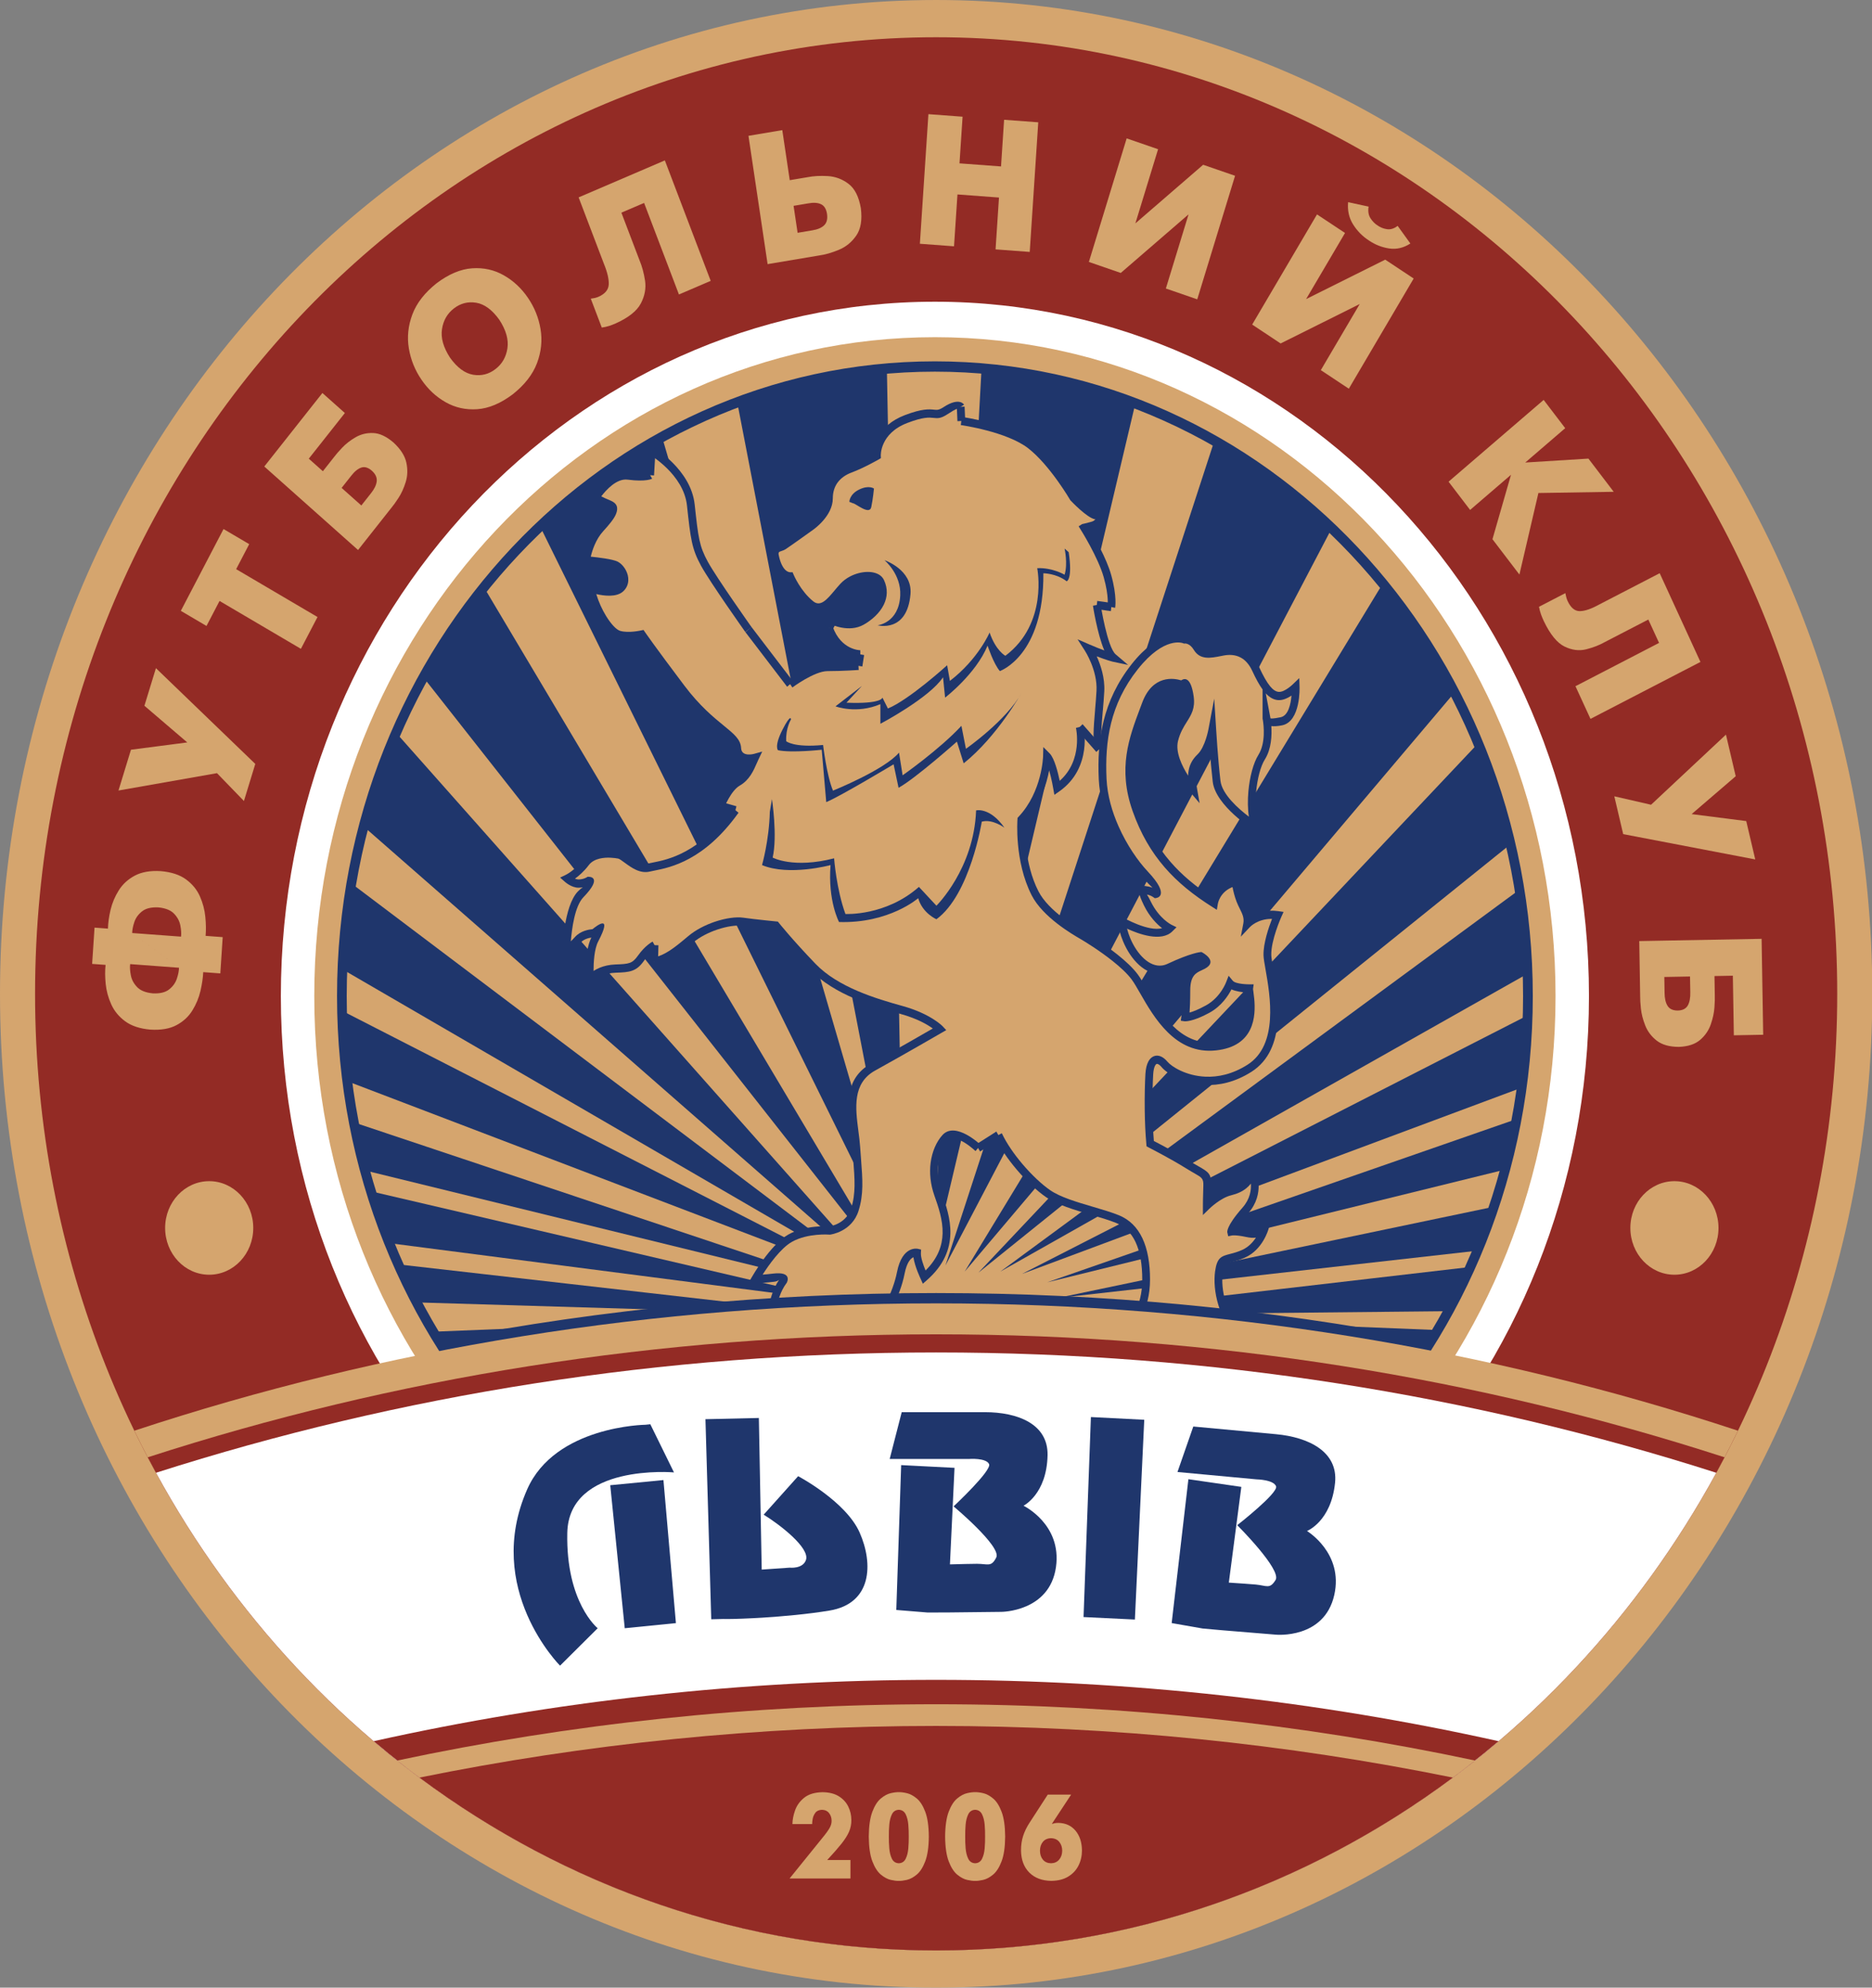 <?xml version="1.0" encoding="UTF-8" standalone="no"?>
<svg
   xmlns:dc="http://purl.org/dc/elements/1.1/"
   xmlns:cc="http://creativecommons.org/ns#"
   xmlns:rdf="http://www.w3.org/1999/02/22-rdf-syntax-ns#"
   xmlns:svg="http://www.w3.org/2000/svg"
   xmlns="http://www.w3.org/2000/svg"
   xmlns:sodipodi="http://sodipodi.sourceforge.net/DTD/sodipodi-0.dtd"
   xmlns:inkscape="http://www.inkscape.org/namespaces/inkscape"
   width="751.184"
   version="1.1"
   height="797.627"
   viewBox="0 0 600.948 638.101"
   id="svg3009"
   inkscape:version="0.47 r22583"
   sodipodi:docname="FC_Lviv-Seite001.svg">
  <rect x="0" y="0" width="600.948" height="638.101" fill="#808080" stroke="none"/>
  <sodipodi:namedview
     pagecolor="#ffffff"
     bordercolor="#666666"
     borderopacity="1"
     objecttolerance="10"
     gridtolerance="10"
     guidetolerance="10"
     inkscape:pageopacity="0"
     inkscape:pageshadow="2"
     inkscape:window-width="1152"
     inkscape:window-height="804"
     id="namedview3196"
     showgrid="false"
     inkscape:zoom="1.1635218"
     inkscape:cx="393.90662"
     inkscape:cy="18.319405"
     inkscape:window-x="-4"
     inkscape:window-y="-4"
     inkscape:window-maximized="1"
     inkscape:current-layer="svg3009" />
  <defs
     id="defs3011">
    <inkscape:perspective
       sodipodi:type="inkscape:persp3d"
       inkscape:vp_x="0 : 229.375 : 1"
       inkscape:vp_y="0 : 1000 : 0"
       inkscape:vp_z="458.75 : 229.375 : 1"
       inkscape:persp3d-origin="229.375 : 152.91667 : 1"
       id="perspective3200" />
    <clipPath
       id="Clip0">
      <path
         d="m 0,0 366.487,0 0,366.512 L 0,366.512 0,0 z"
         transform="translate(0.388,0.098)"
         id="path3014" />
    </clipPath>
  </defs>
  <g
     id="Hintergrund"
     transform="matrix(1.64,0,0,1.741,-0.636,-0.17)">
    <g
       id="Gruppe1"
       clip-path="url(#Clip0)">
      <path
         style="fill:#d5a56e;fill-rule:evenodd;stroke:none"
         d="M 0,183.256 C 0,82.044 82.041,0 183.244,0 c 101.203,0 183.243,82.044 183.243,183.256 0,101.211 -82.04,183.256 -183.243,183.256 C 82.041,366.512 0,284.467 0,183.256 z"
         transform="translate(0.388,0.098)"
         id="path3018" />
      <path
         style="fill:#932b25;fill-rule:evenodd;stroke:none"
         d="M 0,176.389 C 0,78.971 78.967,0 176.38,0 c 97.413,0 176.38,78.971 176.38,176.389 0,97.419 -78.967,176.39 -176.38,176.39 C 78.967,352.779 0,273.808 0,176.389 z"
         transform="translate(7.252,6.965)"
         id="path3020" />
      <path
         style="fill:#ffffff;fill-rule:evenodd;stroke:none"
         d="M 0,128.035 C 0,57.322 57.319,0 128.024,0 c 70.708,0 128.029,57.322 128.029,128.035 0,70.712 -57.321,128.035 -128.029,128.035 C 57.319,256.07 0,198.747 0,128.035 z"
         transform="translate(55.364,55.732)"
         id="path3022" />
      <path
         style="fill:#d5a56e;fill-rule:evenodd;stroke:none"
         d="M 0,121.494 C 0,54.394 54.387,0 121.482,0 c 67.097,0 121.487,54.394 121.487,121.494 0,67.099 -54.39,121.491 -121.487,121.491 C 54.387,242.985 0,188.593 0,121.494 z"
         transform="translate(61.906,62.273)"
         id="path3024" />
      <path
         style="fill:#1f366c;fill-rule:evenodd;stroke:none"
         d="M 0,8.893 81.218,0 C 79.891,2.78 78.456,5.5 76.92,8.153 L 0,8.893 z"
         transform="translate(206.983,233.717)"
         id="path3026" />
      <path
         style="fill:#1f366c;fill-rule:evenodd;stroke:none"
         d="M 0,16.832 85.467,0 C 84.49,2.751 83.414,5.454 82.24,8.105 L 0,16.832 z"
         transform="translate(207.337,222.613)"
         id="path3028" />
      <path
         style="fill:#1f366c;fill-rule:evenodd;stroke:none"
         d="M 0,30.104 91.877,0 C 91.252,3.153 90.504,6.261 89.63,9.317 L 0,30.104 z"
         transform="translate(205.374,206.444)"
         id="path3030" />
      <path
         style="fill:#1f366c;fill-rule:evenodd;stroke:none"
         d="M 0,47.672 98.964,0 C 98.827,4.513 98.433,8.961 97.796,13.33 L 0,47.672 z"
         transform="translate(200.448,187.327)"
         id="path3032" />
      <path
         style="fill:#1f366c;fill-rule:evenodd;stroke:none"
         d="M 0,70.416 101.588,0 c 0.862,5.066 1.394,10.244 1.58,15.509 L 0,70.416 z"
         transform="translate(196.223,164.14)"
         id="path3034" />
      <path
         style="fill:#1f366c;fill-rule:evenodd;stroke:none"
         d="M 0,97.622 97.826,0 c 2.616,5.959 4.743,12.18 6.338,18.612 L 0,97.622 z"
         transform="translate(191.899,137.155)"
         id="path3036" />
      <path
         style="fill:#1f366c;fill-rule:evenodd;stroke:none"
         d="M 0,126.871 81.832,0 C 87.187,6.165 91.898,12.903 95.87,20.106 L 0,126.871 z"
         transform="translate(189.232,107.685)"
         id="path3038" />
      <path
         style="fill:#1f366c;fill-rule:evenodd;stroke:none"
         d="M 0,152.082 52.642,0 c 8.316,4.453 16.027,9.888 22.977,16.151 L 0,152.082 z"
         transform="translate(185.454,81.36)"
         id="path3040" />
      <path
         style="fill:#1f366c;fill-rule:evenodd;stroke:none"
         d="M 0,164.299 9.512,0 c 10.49,0.817 20.584,3.031 30.107,6.451 L 0,164.299 z"
         transform="translate(183.009,68.034)"
         id="path3042" />
      <path
         style="fill:#1f366c;fill-rule:evenodd;stroke:none"
         d="M 32.607,165.223 0,6.234 C 9.279,2.954 19.098,0.82 29.288,0 l 3.319,165.223 z"
         transform="translate(144.698,68.059)"
         id="path3044" />
      <path
         style="fill:#1f366c;fill-rule:evenodd;stroke:none"
         d="M 71.202,152.608 0,16.485 C 7.21,10.047 15.227,4.495 23.882,0 l 47.32,152.608 z"
         transform="translate(106.103,80.674)"
         id="path3046" />
      <path
         style="fill:#1f366c;fill-rule:evenodd;stroke:none"
         d="M 91.858,126.622 0,16.617 C 3.466,10.725 7.434,5.167 11.849,0 l 80.009,126.622 z"
         transform="translate(83.27,108.383)"
         id="path3048" />
      <path
         style="fill:#1f366c;fill-rule:evenodd;stroke:none"
         d="M 101.177,100.737 0,17.279 C 1.664,11.312 3.796,5.539 6.35,0 l 94.827,100.737 z"
         transform="translate(71.575,135.22)"
         id="path3050" />
      <path
         style="fill:#1f366c;fill-rule:evenodd;stroke:none"
         d="M 104.379,72.966 0,15.842 C 0.225,10.459 0.812,5.17 1.745,0 L 104.379,72.966 z"
         transform="translate(67.421,162.991)"
         id="path3052" />
      <path
         style="fill:#1f366c;fill-rule:evenodd;stroke:none"
         d="M 102.552,49.478 1.026,12.989 C 0.45,8.728 0.102,4.394 0,0 l 102.552,49.478 z"
         transform="translate(67.344,186.479)"
         id="path3054" />
      <path
         style="fill:#1f366c;fill-rule:evenodd;stroke:none"
         d="M 99.299,31.279 2.178,8.866 C 1.341,5.956 0.611,2.999 0,0 l 99.299,31.279 z"
         transform="translate(69.647,207.054)"
         id="path3056" />
      <path
         style="fill:#1f366c;fill-rule:evenodd;stroke:none"
         d="M 93.083,20.464 3.585,9.556 C 2.253,6.439 1.06,3.25 0,0 l 93.083,20.464 z"
         transform="translate(73.011,219.773)"
         id="path3058" />
      <path
         style="fill:#1f366c;fill-rule:evenodd;stroke:none"
         d="M 87.259,9.368 3.604,7.009 C 2.327,4.719 1.124,2.382 0,0 l 87.259,9.368 z"
         transform="translate(78.358,233.244)"
         id="path3060" />
      <path
         style="fill:#1f366c;fill-rule:evenodd;stroke:none"
         d="M 80.444,0 7.452,13.518 C 4.782,10.172 2.294,6.679 0,3.046 L 80.444,0 z"
         transform="translate(85.173,242.612)"
         id="path3062" />
      <path
         style="fill:#1f366c;fill-rule:evenodd;stroke:none"
         d="m 0,0 65.835,12.193 c 2.351,-3.034 4.553,-6.188 6.6,-9.45 L 0,0 z"
         transform="translate(209.362,242.612)"
         id="path3064" />
      <path
         style="fill:#d5a56e;fill-rule:evenodd;stroke:none"
         d="m 77.174,0.83 0.119,2.615 c 0,0 9.208,1.22 13.578,4.449 4.372,3.232 8.364,9.692 8.364,9.692 0,0 3.048,3.056 4.381,3.244 1.329,0.19 -2.291,2.28 -2.291,2.28 0,0 3.429,5.12 4.572,8.933 1.139,3.812 0.76,5.713 0.76,5.713 l -2.85,-0.379 c 0,0 1.329,8.171 3.229,9.694 0,0 -1.699,-0.382 -4.941,-1.711 0,0 2.653,3.814 2.419,7.895 -0.23,4.082 -1.054,9.183 -0.237,10.698 l -3.805,-4.085 c 0,0 1.75,7.171 -4.43,11.251 0,0 -0.818,-4.724 -1.984,-5.831 0,0 -0.174,6.825 -5.014,11.663 0,0 -0.626,7.489 2.683,13.584 2.214,4.081 8.395,7.287 9.445,7.87 1.05,0.582 7.522,4.313 10.082,7.58 2.567,3.264 6.532,13.701 15.799,12.766 9.269,-0.931 6.472,-9.851 6.588,-10.669 0,0 -2.97,0.004 -3.787,-0.929 0,0 -1.167,3.087 -4.313,4.72 -3.148,1.631 -4.432,1.516 -4.432,1.516 0,0 0.233,-1.224 0.233,-4.956 0,-3.732 1.865,-3.964 3.265,-4.663 1.399,-0.701 -0.464,-1.634 -0.464,-1.634 0,0 -1.693,0.117 -6.181,2.101 -4.491,1.981 -8.685,-3.794 -9.268,-8.517 0,0 6.817,3.674 9.382,1.286 0,0 -2.621,-1.224 -4.371,-4.604 -1.747,-3.382 -2.214,-2.451 -2.214,-2.451 0,0 2.33,-0.349 3.85,0.699 0,0 1.397,-0.115 -2.103,-3.614 -3.497,-3.499 -7.929,-10.498 -8.278,-17.549 -0.351,-7.053 0.7,-14.109 6.294,-20.754 5.602,-6.648 9.735,-5.015 9.735,-5.015 0,0 1.404,-0.117 2.451,1.516 1.05,1.632 3.147,1.05 5.131,0.7 1.983,-0.35 4.725,-0.059 6.354,3.264 1.634,3.322 2.914,4.837 4.431,4.955 1.517,0.118 3.381,-1.633 3.381,-1.633 0,0 0.233,5.716 -2.797,6.298 -3.031,0.582 -2.914,-0.582 -2.914,-0.582 0,0 0.93,4.371 -0.934,7.171 -1.867,2.795 -2.627,9.67 -1.231,12.759 0,0 -7.093,-4.23 -7.599,-8.292 -0.506,-4.058 -0.845,-9.463 -0.845,-9.463 0,0 -0.679,3.542 -2.37,5.068 -1.693,1.521 -1.859,3.212 -1.353,5.918 0,0 -4.735,-5.235 -3.721,-9.125 1.015,-3.891 3.551,-4.569 3.045,-7.951 -0.509,-3.385 -1.524,-2.199 -1.524,-2.199 0,0 -4.895,-2.031 -7.097,3.553 -2.196,5.581 -4.905,11.335 -1.86,19.446 3.045,8.111 8.119,13.027 15.216,17.246 0,0 0.467,-3.077 4.23,-3.958 0,0 0.201,1.674 0.877,3.35 0.679,1.673 1.735,2.702 1.382,4.467 0,0 2.115,-2.176 5.994,-1.649 0,0 -2.115,4.465 -2.03,7.375 0.089,2.908 4.554,16.039 -3.522,20.857 -8.08,4.818 -15.188,0.881 -16.599,-0.705 -1.408,-1.586 -2.818,-1.03 -2.996,1.761 -0.175,2.792 -0.264,8.344 0.178,12.839 0,0 4.285,2.057 7.372,3.877 3.084,1.823 3.876,1.645 3.787,3.849 -0.084,2.202 -0.084,3.7 -0.084,3.7 0,0 2.291,-2.115 4.583,-2.643 2.287,-0.53 3.494,-1.527 4.374,-3.348 0,0 1.645,3.613 -1.407,6.874 -3.055,3.26 -2.794,3.875 -2.794,3.875 0,0 0.853,-0.175 3.055,0.267 2.204,0.44 2.469,-0.265 3.526,-0.882 0,0 -1.001,3.408 -4.14,4.73 -3.148,1.322 -4.378,0.353 -4.821,3.348 -0.438,2.998 0.471,7.608 3.527,11.015 l -20.681,-1.232 c 0,0 2.907,-2.76 2.907,-8.371 0,-5.613 -1.673,-9.666 -5.636,-11.166 -3.968,-1.496 -10.284,-2.553 -13.544,-4.669 -3.26,-2.115 -7.727,-6.756 -9.75,-10.811 l -3.966,2.378 c 0,0 -4.404,-3.963 -6.434,-1.849 -2.026,2.116 -2.996,6.139 -1.408,10.369 1.586,4.23 3.729,10.019 -2.703,15.307 0,0 -1.499,-2.937 -1.41,-4.494 0,0 -2.292,-0.53 -3.174,3.701 -0.881,4.23 -3.438,7.93 -3.438,7.93 l -21.881,1.586 c 0,0 -0.295,-4.76 2.35,-8.108 0,0 0.469,-0.793 -1.91,-0.527 -2.379,0.266 -3.615,0.266 -3.615,0.266 0,0 3.497,-5.791 6.846,-7.552 3.348,-1.763 7.756,-1.411 7.756,-1.411 0,0 3.758,-0.44 4.903,-3.876 1.147,-3.437 0.621,-6.493 0.266,-11.516 -0.352,-5.025 -2.733,-11.604 3.349,-14.777 6.081,-3.171 13.013,-6.963 13.013,-6.963 0,0 -2.175,-2.143 -7.461,-3.523 -5.289,-1.382 -12.838,-3.497 -17.419,-7.99 -4.584,-4.495 -7.198,-7.581 -7.198,-7.581 0,0 -4.14,-0.381 -6.519,-0.705 -2.382,-0.321 -7.198,0.881 -10.195,3.26 -2.997,2.381 -4.582,3.527 -7.137,4.144 l 0.09,-3.085 c 0,0 -1.323,0.616 -2.645,2.38 -1.322,1.761 -2.264,1.85 -4.996,1.938 -2.73,0.087 -4.316,1.235 -5.021,1.939 0,0 -0.352,-4.935 0.97,-7.316 1.321,-2.379 -0.177,-1.144 -0.177,-1.144 0,0 -2.026,0 -3.173,1.233 C 1.059,100.367 0,100.984 0,100.984 c 0,0 0.177,-7.727 2.787,-10.263 2.606,-2.538 1.55,-2.469 1.55,-2.469 0,0 -0.846,0.493 -1.973,0.493 -1.128,0 -2.187,-0.917 -2.187,-0.917 0,0 1.905,-0.844 3.595,-2.959 1.691,-2.115 5.297,-1.693 6.485,-1.48 1.19,0.212 3.445,2.959 5.913,2.396 2.468,-0.563 9.647,-0.977 16.908,-10.564 l -2.893,-0.775 c 0,0 1.41,-3.383 3.386,-4.442 1.974,-1.056 2.677,-3.181 3.311,-4.439 0,0 -3.311,0.854 -3.453,-1.753 -0.14,-2.61 -4.995,-3.676 -10.915,-11.069 -5.922,-7.392 -7.756,-9.929 -7.756,-9.929 0,0 -2.597,0.564 -4.429,0.07 -1.831,-0.492 -4.651,-4.502 -5.57,-8.593 0,0 4.22,1.411 5.843,0.002 1.62,-1.41 0.29,-3.665 -0.909,-4.229 -1.195,-0.565 -5.85,-0.917 -5.85,-0.917 0,0 0.494,-3.524 2.819,-5.92 2.328,-2.397 3.313,-3.798 1.622,-4.432 -1.692,-0.635 -2.609,-1.199 -2.609,-1.199 0,0 3.022,-4.513 6.406,-4.088 3.382,0.422 4.3,-0.069 4.3,-0.069 l 0.281,-4.443 c 0,0 6.978,3.819 7.683,9.94 0.706,6.124 0.908,7.815 2.668,10.846 1.765,3.032 8.602,12.116 8.602,12.116 l 8.166,10.071 c 0,0 4.512,-3.161 7.33,-3.161 2.821,0 6.054,-0.211 6.054,-0.211 l 0.353,-2.116 c 0,0 -4.291,0 -6.126,-4.864 l 0.778,-1.339 c 0,0 3.09,1.409 5.63,0.069 2.537,-1.338 5.262,-4.054 3.664,-7.25 -0.845,-1.693 -5.136,-1.331 -7.321,0.915 -2.185,2.247 -3.881,5.104 -6.273,3.304 -2.671,-2.01 -4.099,-5.218 -4.099,-5.218 0,0 -2.134,0.102 -2.973,-3.804 -0.355,-1.663 0.833,-1.308 1.785,-1.903 0.952,-0.593 5.351,-3.567 5.351,-3.567 0,0 3.445,-2.259 3.445,-5.112 0,-2.852 1.783,-4.636 4.16,-5.468 2.379,-0.832 5.23,-2.379 5.23,-2.379 0,0 -0.236,-4.636 5.707,-6.774 5.944,-2.141 5.229,0 7.728,-1.546 C 76.7,0 77.174,0.83 77.174,0.83 z"
         transform="translate(111.267,74.279)"
         id="path3066" />
      <path
         style="fill:#1f366c;fill-rule:nonzero;stroke:none"
         d="M 1.521,0 1.639,2.615 0.118,2.681 0,0.066 1.521,0 z"
         transform="translate(187.681,75.077)"
         id="path3068" />
      <path
         style="fill:#1f366c;fill-rule:nonzero;stroke:none"
         d="m 0.202,0 c 0.027,0.004 9.4,1.245 13.929,4.591 4.252,3.143 8.097,9.167 8.514,9.832 0.435,0.429 2.903,2.824 3.883,2.963 l 0.003,0 c 2.832,0.404 0.043,2.406 -1.337,3.277 0.968,1.524 3.315,5.387 4.239,8.47 1.19,3.985 0.779,6.058 0.778,6.064 l -1.492,-0.268 c 10e-4,-0.005 0.345,-1.724 -0.742,-5.362 -1.108,-3.699 -4.471,-8.721 -4.48,-8.735 l -0.433,-0.659 0.679,-0.406 c 0.005,-0.003 3.547,-0.737 2.576,-0.878 -10e-4,0 -10e-4,0.001 -0.002,0 -1.59,-0.229 -4.803,-3.45 -4.811,-3.459 l -0.065,-0.062 -0.04,-0.064 C 21.39,15.285 17.471,8.945 13.228,5.809 9.017,2.697 0.025,1.506 0,1.503 L 0.202,0 z m 26.115,18.889 0,0 z m 0.002,0 c 0,0 -10e-4,0 -0.002,0 l 0.002,0 z"
         transform="translate(188.459,76.974)"
         id="path3070" />
      <path
         style="fill:#1f366c;fill-rule:nonzero;stroke:none"
         d="M 2.849,1.882 0,1.503 0.195,0 3.045,0.38 2.849,1.882 z"
         transform="translate(214.977,110.906)"
         id="path3072" />
      <path
         style="fill:#1f366c;fill-rule:nonzero;stroke:none"
         d="m 4.509,0 c 0.004,0.023 1.293,7.899 2.956,9.231 l 2.431,1.947 -3.055,-0.61 C 6.837,10.567 5.775,10.329 3.746,9.585 c 0.76,1.581 1.626,3.968 1.483,6.463 -0.067,1.19 -0.175,2.375 -0.279,3.539 L 4.944,19.59 C 4.673,22.582 4.415,25.448 4.899,26.345 L 3.563,27.064 C 2.865,25.769 3.144,22.682 3.434,19.457 l -0.006,0 c 0.109,-1.204 0.22,-2.43 0.28,-3.493 C 3.926,12.14 1.43,8.548 1.422,8.537 L 0,6.451 2.337,7.409 C 3.521,7.895 4.489,8.251 5.237,8.505 3.85,5.443 3.016,0.275 3.012,0.255 L 4.509,0 z"
         transform="translate(211.313,111.53)"
         id="path3074" />
      <path
         style="fill:#1f366c;fill-rule:nonzero;stroke:none"
         d="M 3.805,5.119 0,1.034 1.11,0 4.916,4.085 3.805,5.119 z"
         transform="translate(211.184,133.633)"
         id="path3076" />
      <path
         style="fill:#1f366c;fill-rule:nonzero;stroke:none"
         d="m 13.573,17.797 c 0.004,0.022 1.873,7.677 -4.751,12.049 L 7.871,30.473 7.657,29.357 C 7.656,29.349 7.332,27.521 6.849,25.959 c -0.491,2.474 -1.703,6.3 -4.702,9.414 -0.073,1.369 -0.23,7.671 2.606,12.895 l 0.003,0 c 1.988,3.665 7.469,6.654 8.923,7.447 0.196,0.107 0.131,0.07 0.22,0.12 l 0.003,10e-4 c 0.68,0.377 3.61,2.063 6.317,4.098 1.545,1.161 3.024,2.443 3.992,3.678 0.528,0.669 1.095,1.601 1.745,2.67 2.527,4.15 6.403,10.513 13.384,9.81 6.21,-0.625 6.405,-5.254 6.14,-7.888 -0.041,-0.42 -0.103,-0.837 -0.152,-1.167 -0.005,-0.044 -0.012,-0.084 -0.019,-0.125 -0.731,-0.049 -1.898,-0.186 -2.779,-0.568 -0.595,1.102 -1.923,3.074 -4.282,4.298 -3.354,1.738 -4.882,1.593 -4.884,1.593 l -0.752,-0.108 0.107,-0.75 c 0,-0.002 0.224,-1.165 0.224,-4.849 0,-3.726 1.635,-4.438 3.137,-5.092 0.174,-0.076 0.346,-0.15 0.549,-0.252 0.024,-0.011 -0.13,-0.096 -0.264,-0.168 -0.558,0.093 -2.261,0.475 -5.736,2.01 -0.512,0.226 -1.022,0.365 -1.525,0.427 -1.702,0.21 -3.303,-0.451 -4.665,-1.611 -1.295,-1.103 -2.38,-2.672 -3.122,-4.353 -0.518,-1.172 -0.872,-2.406 -1.017,-3.582 l -0.177,-1.44 1.285,0.677 c 0.016,0.008 4.885,2.627 7.541,1.916 -1.001,-0.737 -2.451,-2.076 -3.558,-4.216 -0.604,-1.168 -0.814,-1.777 -0.88,-2.091 -0.331,0.014 -0.545,0.045 -0.546,0.045 l -1.595,0.245 0.831,-1.385 c 0.002,-0.003 0.389,-0.719 1.182,-0.415 0.652,-0.027 1.701,0.005 2.699,0.354 -0.366,-0.317 -0.981,-0.891 -2.017,-1.929 L 25.062,45.667 C 23.064,43.668 20.771,40.561 19.073,36.96 17.708,34.069 16.721,30.851 16.56,27.618 16.382,24.029 16.563,20.428 17.505,16.859 18.451,13.277 20.16,9.751 23.032,6.336 28.373,0 32.648,0.821 33.479,1.06 c 0.534,0.025 1.931,0.253 2.96,1.859 0.675,1.048 2.232,0.758 3.787,0.469 0.25,-0.048 0.459,-0.087 0.575,-0.107 1.259,-0.222 2.799,-0.209 4.248,0.535 1.104,0.566 2.136,1.545 2.921,3.144 l -0.002,0.001 c 0.788,1.601 1.48,2.757 2.145,3.509 0.572,0.648 1.107,0.974 1.661,1.017 1.182,0.093 2.809,-1.43 2.813,-1.434 l 1.22,-1.109 0.052,1.649 c 0,0.018 0.264,6.358 -3.415,7.065 -0.896,0.173 -1.582,0.2 -2.107,0.139 0.115,1.637 0.033,4.195 -1.251,6.123 l -0.004,0.002 c -0.877,1.315 -1.495,3.651 -1.724,6.029 -0.222,2.3 -0.076,4.599 0.556,5.998 l 0.999,2.211 -2.08,-1.248 c -0.02,-0.013 -7.413,-4.421 -7.965,-8.851 -0.234,-1.888 -0.434,-4.036 -0.58,-5.813 -0.364,0.711 -0.817,1.39 -1.371,1.889 -0.716,0.644 -1.108,1.315 -1.264,2.1 -0.169,0.847 -0.088,1.858 0.147,3.118 L 36.297,32.018 34.488,30 c -0.015,-0.016 -5.006,-5.532 -3.887,-9.824 0.47,-1.801 1.224,-2.935 1.892,-3.939 0.753,-1.131 1.378,-2.071 1.134,-3.709 0,-0.001 0,-0.002 0,-0.003 -0.248,-1.652 -0.241,-1.762 -0.236,-1.769 l -0.356,0.356 -0.465,-0.191 c -0.012,-0.003 -4.188,-1.736 -6.105,3.125 -0.211,0.537 -0.323,0.816 -0.414,1.047 -2.045,5.131 -4.195,10.529 -1.443,17.86 1.483,3.951 3.464,7.128 5.939,9.832 2.29,2.5 5.002,4.598 8.138,6.533 0.49,-1.134 1.686,-2.898 4.486,-3.553 l 0.832,-0.194 0.095,0.85 c 0,0.004 0.188,1.568 0.825,3.148 l 0.002,0 c 0.183,0.45 0.397,0.855 0.599,1.239 0.362,0.685 0.695,1.319 0.839,2.045 1.113,-0.618 2.919,-1.26 5.335,-0.933 L 52.733,52.062 52.282,53 c -0.005,0.011 -2.034,4.295 -1.955,7.027 0.015,0.49 0.173,1.337 0.372,2.403 0.952,5.106 2.783,14.921 -4.265,19.123 -3.264,1.947 -6.379,2.53 -9.059,2.416 -4.311,-0.182 -7.554,-2.207 -8.496,-3.265 l 0,-0.003 c -0.268,-0.303 -0.52,-0.497 -0.742,-0.58 -0.11,-0.042 -0.204,-0.048 -0.275,-0.02 -0.087,0.035 -0.18,0.133 -0.272,0.292 l -0.003,0 c -0.194,0.336 -0.329,0.872 -0.376,1.615 -0.099,1.574 -0.171,4.019 -0.135,6.64 0.026,1.887 0.105,3.859 0.265,5.655 1.11,0.542 4.464,2.198 7.046,3.72 0.643,0.38 1.185,0.672 1.637,0.916 2.043,1.1 2.612,1.406 2.524,3.613 0,0 0,0.002 0,0.003 -0.03,0.802 -0.051,1.509 -0.063,2.08 0.938,-0.672 2.278,-1.481 3.631,-1.793 1.03,-0.238 1.809,-0.576 2.418,-1.049 0.601,-0.467 1.055,-1.085 1.444,-1.888 l 0.707,-1.465 0.667,1.481 c 0.005,0.012 1.854,4.077 -1.543,7.706 l -0.004,0 c -1.272,1.358 -1.928,2.139 -2.263,2.584 0.524,0.033 1.224,0.113 2.12,0.292 l -0.296,1.492 c -2.053,-0.411 -2.757,-0.267 -2.758,-0.267 l -0.709,0.143 -0.176,-0.704 c -10e-4,-0.002 -0.37,-1.007 2.976,-4.579 l -10e-4,-10e-4 c 1.485,-1.586 1.721,-3.25 1.634,-4.427 -0.259,0.307 -0.545,0.584 -0.864,0.833 -0.785,0.611 -1.756,1.038 -3.013,1.328 -2.093,0.483 -4.232,2.458 -4.238,2.463 l -1.274,1.176 0,-1.735 c 0,-0.004 0,-1.526 0.085,-3.726 l 0,-0.003 c 0.05,-1.266 -0.336,-1.475 -1.722,-2.221 -0.469,-0.253 -1.029,-0.555 -1.691,-0.945 -3.037,-1.791 -7.314,-3.845 -7.326,-3.851 l -0.375,-0.186 -0.041,-0.419 c -0.196,-1.997 -0.29,-4.168 -0.318,-6.208 -0.036,-2.687 0.035,-5.169 0.135,-6.753 0.062,-0.977 0.271,-1.739 0.583,-2.279 l -0.002,-0.002 c 0.267,-0.464 0.619,-0.778 1.03,-0.942 l 0.003,-0.003 c 0.429,-0.171 0.893,-0.166 1.368,0.014 0.445,0.169 0.902,0.502 1.34,0.994 0.792,0.889 3.589,2.591 7.423,2.754 2.429,0.101 5.257,-0.428 8.222,-2.196 6.14,-3.663 4.436,-12.798 3.55,-17.55 -0.213,-1.148 -0.384,-2.059 -0.401,-2.634 -0.064,-2.203 1.03,-5.186 1.665,-6.72 -2.836,-0.029 -4.326,1.505 -4.33,1.509 l -1.776,1.776 0.493,-2.462 c 0.199,-0.999 -0.209,-1.773 -0.676,-2.658 -0.225,-0.425 -0.462,-0.871 -0.666,-1.375 l 0,-0.003 c -0.398,-0.987 -0.641,-1.975 -0.778,-2.657 -2.55,0.953 -2.874,3.108 -2.875,3.114 l -0.192,1.084 -0.943,-0.561 c -3.613,-2.149 -6.715,-4.478 -9.303,-7.304 -2.597,-2.835 -4.677,-6.173 -6.236,-10.331 -2.959,-7.883 -0.7,-13.554 1.448,-18.946 0.186,-0.465 0.353,-0.883 0.414,-1.04 2.066,-5.239 6.272,-4.523 7.644,-4.128 0.632,-0.409 1.89,-0.692 2.435,2.935 l 0,0.003 c 0.331,2.213 -0.441,3.373 -1.371,4.77 -0.604,0.908 -1.288,1.935 -1.691,3.481 -0.537,2.063 0.795,4.626 1.979,6.381 0.012,-0.347 0.051,-0.679 0.114,-0.997 0.223,-1.116 0.762,-2.053 1.74,-2.932 1.498,-1.35 2.13,-4.641 2.131,-4.65 l 1.125,-5.624 0.381,5.722 c 0,0.014 0.342,5.427 0.839,9.421 0.314,2.508 3.528,5.172 5.566,6.627 -0.233,-1.409 -0.251,-3.063 -0.094,-4.696 0.251,-2.601 0.956,-5.202 1.972,-6.725 1.441,-2.166 1.017,-5.452 0.864,-6.362 -0.072,-0.221 -0.059,-0.389 -0.059,-0.39 l 0,-5.282 C 47.978,10.212 47.322,9.083 46.607,7.629 L 46.604,7.626 C 45.982,6.358 45.191,5.596 44.36,5.169 43.262,4.606 42.057,4.602 41.063,4.778 c -0.259,0.045 -0.43,0.077 -0.558,0.1 l -0.003,0 C 38.448,5.261 36.389,5.646 35.162,3.739 34.366,2.497 33.444,2.568 33.442,2.568 L 33.255,2.591 33.074,2.52 c -0.01,-0.004 -3.626,-1.434 -8.877,4.798 -2.721,3.231 -4.334,6.558 -5.225,9.927 -0.894,3.382 -1.063,6.839 -0.891,10.301 0.151,3.024 1.079,6.045 2.364,8.766 1.62,3.436 3.796,6.389 5.689,8.282 0.001,10e-4 0.001,0.002 0.002,0.003 4.613,4.612 1.666,4.902 1.658,4.903 l -0.281,0.035 -0.241,-0.166 C 26.891,49.106 26.44,48.95 25.996,48.86 c 0.233,0.356 0.482,0.781 0.744,1.289 1.631,3.151 4.01,4.263 4.017,4.266 l 1.019,0.475 -0.823,0.766 c -2.159,2.012 -6.599,0.481 -8.861,-0.505 0.156,0.579 0.364,1.159 0.614,1.726 0.654,1.481 1.599,2.854 2.719,3.807 1.054,0.898 2.258,1.412 3.495,1.26 0.361,-0.044 0.728,-0.146 1.097,-0.308 4.598,-2.031 6.408,-2.159 6.413,-2.159 l 0.22,-0.021 0.193,0.095 c 0.008,0.004 3.222,1.613 0.464,2.993 -0.173,0.086 -0.398,0.184 -0.621,0.283 -1.064,0.462 -2.222,0.966 -2.222,3.701 0,2.008 -0.069,3.311 -0.134,4.093 0.616,-0.154 1.646,-0.509 3.224,-1.328 2.888,-1.499 3.957,-4.327 3.961,-4.333 l 0.465,-1.131 0.805,0.92 c 0.586,0.669 3.209,0.668 3.217,0.668 l 0.875,0 -0.124,0.868 c 0,0.002 0.033,0.221 0.078,0.532 0.047,0.321 0.107,0.726 0.158,1.238 0.321,3.185 0.078,8.784 -7.499,9.546 -7.931,0.8 -12.106,-6.057 -14.829,-10.529 -0.624,-1.025 -1.168,-1.918 -1.643,-2.523 l 0,-0.003 C 22.144,63.43 20.764,62.239 19.311,61.146 16.69,59.175 13.838,57.535 13.168,57.164 12.964,57.051 12.978,57.058 12.954,57.045 11.416,56.207 5.617,53.043 3.42,48.993 L 3.422,48.991 C 0,42.687 0.642,35.014 0.644,34.993 L 0.663,34.714 0.869,34.508 C 5.492,29.888 5.658,23.383 5.658,23.366 l 0.045,-1.706 1.239,1.174 c 0.938,0.89 1.629,3.511 1.969,5.058 4.623,-3.849 3.186,-9.744 3.182,-9.763 l 1.48,-0.332 z M 51.66,13.008 c -0.861,-0.066 -1.644,-0.466 -2.411,-1.242 l 0.883,4.415 c 0.001,0.002 0.013,0.066 0.032,0.18 0.071,0.049 0.409,0.11 1.994,-0.194 1.519,-0.292 1.986,-2.458 2.124,-3.992 -0.748,0.465 -1.713,0.904 -2.622,0.833 z m -9.349,97.229 c 10e-4,0 0.384,-0.077 1.231,-0.026 l -1.231,0.026 z m 0.297,1.491 -0.149,-0.745 -0.148,-0.746 0.297,1.491 z m 3.054,-1.225 c 1.433,0.287 1.843,-0.003 2.366,-0.374 l 0,-0.002 c 0.17,-0.123 0.353,-0.251 0.629,-0.413 l 1.701,-0.995 -0.593,1.877 c -0.003,0.011 -1.097,3.738 -4.571,5.2 l 0,0.003 c -1.002,0.421 -1.827,0.621 -2.496,0.784 -1.108,0.269 -1.635,0.398 -1.868,1.973 -0.221,1.521 -0.072,3.493 0.57,5.497 0.544,1.699 1.444,3.419 2.772,4.901 l -1.134,1.015 c -1.474,-1.643 -2.474,-3.557 -3.081,-5.453 -0.717,-2.236 -0.881,-4.456 -0.63,-6.18 0.382,-2.586 1.232,-2.793 3.015,-3.226 0.602,-0.146 1.343,-0.326 2.264,-0.713 l 10e-4,0.003 c 1.259,-0.531 2.134,-1.442 2.717,-2.286 -0.484,0.076 -1.097,0.054 -1.958,-0.119 l 0.296,-1.492 z"
         transform="translate(198.906,116.186)"
         id="path3078" />
      <path
         style="fill:#1f366c;fill-rule:nonzero;stroke:none"
         d="M 20.68,2.754 0,1.522 0.089,0 20.769,1.233 20.68,2.754 z"
         transform="translate(221.787,243.654)"
         id="path3080" />
      <path
         style="fill:#1f366c;fill-rule:nonzero;stroke:none"
         d="m 26.167,34.818 c 0.007,-0.008 2.684,-2.546 2.684,-7.834 0,-2.78 -0.419,-5.145 -1.334,-6.958 -0.83,-1.643 -2.079,-2.843 -3.81,-3.498 C 22.294,15.996 20.555,15.512 18.769,15.017 15.56,14.129 12.191,13.195 10.019,11.785 8.256,10.641 6.163,8.795 4.279,6.707 2.559,4.799 0.997,2.673 0,0.677 L 1.36,0 c 0.933,1.868 2.411,3.876 4.048,5.691 1.804,2 3.786,3.753 5.436,4.822 1.972,1.281 5.227,2.184 8.329,3.043 1.822,0.505 3.596,0.997 5.069,1.552 2.11,0.799 3.628,2.252 4.628,4.234 1.03,2.042 1.501,4.636 1.501,7.642 0,5.934 -3.121,8.9 -3.129,8.908 l -1.075,-1.074 z"
         transform="translate(195.127,209.06)"
         id="path3082" />
      <path
         style="fill:#1f366c;fill-rule:nonzero;stroke:none"
         d="M 4.744,1.301 0.778,3.679 0,2.378 3.967,0 4.744,1.301 z"
         transform="translate(191.452,208.748)"
         id="path3084" />
      <path
         style="fill:#1f366c;fill-rule:nonzero;stroke:none"
         d="m 18.697,5.596 c -0.011,-0.01 -3.871,-3.471 -5.385,-1.895 -0.96,1.003 -1.66,2.499 -1.899,4.261 -0.219,1.613 -0.051,3.442 0.654,5.318 0.817,2.182 1.779,4.767 1.706,7.54 -0.075,2.836 -1.217,5.805 -4.638,8.617 L 8.382,30.057 7.968,29.176 C 7.964,29.169 6.816,26.931 6.54,25.174 6.026,25.379 5.262,26.058 4.812,28.213 3.899,32.6 1.273,36.4 1.265,36.411 L 0,35.567 c 0.006,-0.009 2.479,-3.589 3.328,-7.663 1.04,-4.988 4.077,-4.287 4.085,-4.286 l 0.628,0.146 -0.037,0.635 c -0.048,0.852 0.503,2.286 0.913,3.219 2.436,-2.272 3.276,-4.609 3.335,-6.834 0.066,-2.5 -0.837,-4.927 -1.605,-6.974 C 9.849,11.685 9.661,9.603 9.91,7.76 10.194,5.672 11.045,3.876 12.218,2.65 14.762,0 19.687,4.443 19.701,4.455 l -1.004,1.141 z"
         transform="translate(172.643,206.751)"
         id="path3086" />
      <path
         style="fill:#1f366c;fill-rule:nonzero;stroke:none"
         d="M 21.989,1.522 0.106,3.108 0,1.586 21.882,0 21.989,1.522 z"
         transform="translate(151.34,241.979)"
         id="path3088" />
      <path
         style="fill:#1f366c;fill-rule:nonzero;stroke:none"
         d="m 22.389,75.226 c -10e-4,-0.013 -0.293,-4.717 2.257,-8.264 -0.161,0.137 -0.456,0.299 -0.973,0.356 -2.433,0.272 -3.694,0.273 -3.698,0.273 l -1.37,0 0.725,-1.161 c 0.011,-0.017 3.597,-5.962 7.138,-7.824 3.297,-1.736 7.509,-1.541 8.1,-1.504 0.547,-0.09 3.298,-0.672 4.19,-3.348 l 0.003,-0.003 c 0.907,-2.718 0.699,-5.27 0.403,-8.907 -0.056,-0.704 -0.118,-1.453 -0.179,-2.316 l 0,-0.003 c -0.067,-0.964 -0.197,-1.906 -0.329,-2.867 -0.639,-4.677 -1.341,-9.803 4.088,-12.634 4.819,-2.513 9.883,-5.255 11.992,-6.403 -1.019,-0.699 -3.022,-1.826 -6.28,-2.676 -2.674,-0.699 -5.921,-1.583 -9.07,-2.857 C 36.188,13.793 33.07,12.091 30.696,9.762 26.822,5.966 24.362,3.186 23.657,2.374 22.663,2.279 19.486,1.97 17.409,1.688 16.246,1.531 14.407,1.783 12.497,2.394 10.817,2.932 9.108,3.743 7.788,4.79 6.259,6.005 5.089,6.905 3.977,7.579 2.824,8.278 1.723,8.746 0.357,9.076 L 0,7.603 C 1.19,7.316 2.159,6.901 3.187,6.279 4.254,5.632 5.377,4.768 6.843,3.602 8.32,2.43 10.203,1.532 12.039,0.945 14.149,0.27 16.236,0 17.611,0.186 19.884,0.493 24.084,0.88 24.095,0.88 l 0.315,0.028 0.205,0.245 c 0.007,0.009 2.607,3.08 7.145,7.528 2.206,2.164 5.154,3.767 8.197,4.999 3.093,1.251 6.267,2.115 8.879,2.798 5.489,1.433 7.803,3.713 7.81,3.72 l 0.721,0.722 -0.9,0.483 c -0.02,0.011 -7.144,3.905 -13.022,6.97 -4.483,2.338 -3.856,6.911 -3.286,11.084 0.144,1.045 0.285,2.069 0.348,2.965 l 0,0.002 c 0.054,0.772 0.118,1.557 0.179,2.3 0.309,3.8 0.526,6.468 -0.487,9.504 l 0.002,10e-4 c -1.297,3.895 -5.507,4.387 -5.517,4.389 l -0.102,0.015 -0.065,-0.006 c -0.011,0 -4.197,-0.334 -7.342,1.322 -2.227,1.17 -4.565,4.304 -5.756,6.056 0.546,-0.039 1.242,-0.101 2.088,-0.195 3.812,-0.426 2.676,1.615 2.674,1.62 l -0.038,0.077 -0.045,0.056 c -2.464,3.119 -2.189,7.597 -2.189,7.61 l -1.52,0.053 z"
         transform="translate(128.244,169.127)"
         id="path3090" />
      <path
         style="fill:#1f366c;fill-rule:nonzero;stroke:none"
         d="M 0,3.086 0.09,0 1.611,0.042 1.522,3.128 0,3.086 z"
         transform="translate(127.662,174.36)"
         id="path3092" />
      <path
         style="fill:#1f366c;fill-rule:nonzero;stroke:none"
         d="m 18.862,25.999 c -0.003,0.001 -1.207,0.563 -2.415,2.176 -0.762,1.013 -1.432,1.553 -2.331,1.86 -0.849,0.289 -1.817,0.338 -3.248,0.384 -1.04,0.033 -1.888,0.228 -2.567,0.49 -0.951,0.367 -1.582,0.864 -1.944,1.226 L 5.18,33.311 5.062,31.65 C 5.061,31.637 4.698,26.53 6.118,23.937 5.544,24.015 4.604,24.236 3.998,24.887 2.773,26.208 1.663,26.853 1.66,26.854 l -1.215,0.811 0.034,-1.459 c 0,-0.021 0.184,-8.037 3.018,-10.791 0.347,-0.339 0.665,-0.576 0.942,-0.747 -0.259,0.046 -0.54,0.075 -0.836,0.075 -1.416,0 -2.67,-1.09 -2.674,-1.093 L 0,12.876 1.105,12.373 C 1.11,12.371 2.84,11.604 4.417,9.632 5.185,8.672 6.264,8.155 7.381,7.9 9.067,7.515 10.841,7.739 11.627,7.88 l 0,-0.003 c 0.572,0.102 1.166,0.515 1.862,0.998 l -0.001,0.002 c 1.075,0.745 2.453,1.701 3.752,1.407 0.263,-0.061 0.568,-0.119 0.917,-0.182 l 0.003,0 C 21.098,9.554 27.362,8.385 33.71,0 l 1.213,0.915 c -6.702,8.85 -13.361,10.095 -16.488,10.677 -0.331,0.062 -0.621,0.117 -0.857,0.17 l -0.002,0 c -1.948,0.444 -3.634,-0.727 -4.952,-1.64 l -0.003,0 C 12.075,9.742 11.606,9.417 11.366,9.374 L 11.364,9.372 C 10.683,9.25 9.146,9.054 7.72,9.379 l -0.003,0 C 6.905,9.564 6.13,9.925 5.605,10.582 c -0.939,1.174 -1.947,1.986 -2.701,2.495 0.221,0.085 0.46,0.145 0.699,0.145 0.927,0 1.583,-0.381 1.584,-0.382 l 0.184,-0.111 0.205,0 c 0.008,0 2.961,-0.106 -1.022,3.773 -1.684,1.636 -2.262,5.809 -2.457,8.124 0.249,-0.22 0.518,-0.479 0.79,-0.772 1.089,-1.169 2.787,-1.413 3.451,-1.463 0.883,-0.687 3.984,-2.906 1.118,2.258 -0.781,1.408 -0.916,3.873 -0.914,5.443 0.349,-0.212 0.75,-0.417 1.213,-0.596 0.831,-0.32 1.851,-0.559 3.066,-0.599 1.3,-0.041 2.172,-0.083 2.806,-0.299 0.584,-0.2 1.047,-0.585 1.608,-1.332 1.433,-1.914 2.869,-2.584 2.873,-2.586 l 0.754,1.319 z"
         transform="translate(110.028,149.042)"
         id="path3094" />
      <path
         style="fill:#1f366c;fill-rule:nonzero;stroke:none"
         d="M 2.892,2.242 0,1.466 0.392,0 3.285,0.776 2.892,2.242 z"
         transform="translate(141.256,147.991)"
         id="path3096" />
      <path
         style="fill:#1f366c;fill-rule:nonzero;stroke:none"
         d="m 26.517,61.88 c 0.004,-0.01 1.515,-3.629 3.725,-4.815 l 0.002,0 c 1.212,-0.648 1.903,-1.833 2.409,-2.878 -1.24,-0.016 -2.838,-0.462 -2.954,-2.608 -0.049,-0.915 -1.115,-1.734 -2.807,-3.035 -2.016,-1.551 -4.83,-3.714 -7.94,-7.596 -4.647,-5.804 -6.781,-8.62 -7.491,-9.571 -0.875,0.144 -2.794,0.375 -4.299,-0.031 -1.126,-0.302 -2.499,-1.62 -3.671,-3.428 -1.049,-1.619 -1.977,-3.665 -2.441,-5.731 l -0.295,-1.312 1.273,0.424 c 0.009,0.004 3.81,1.273 5.107,0.151 l -0.002,-10e-4 c 0.176,-0.153 0.298,-0.314 0.375,-0.477 0.144,-0.304 0.145,-0.649 0.058,-0.982 C 7.468,19.617 7.26,19.259 7.008,18.969 6.815,18.746 6.6,18.573 6.4,18.479 5.342,17.98 0.828,17.638 0.817,17.637 L 0,17.574 0.121,16.766 C 0.123,16.756 0.65,13.004 3.149,10.428 4.255,9.287 5.036,8.398 5.318,7.769 5.427,7.525 5.358,7.35 5.049,7.234 3.287,6.573 2.319,5.977 2.317,5.976 L 1.625,5.561 2.076,4.897 C 2.084,4.885 5.354,0 9.202,0.482 12.337,0.874 13.021,0.519 13.023,0.518 L 13.8,1.818 C 13.797,1.819 12.65,2.444 9.019,1.992 6.853,1.72 4.775,3.92 3.845,5.075 4.258,5.277 4.838,5.537 5.577,5.814 6.959,6.332 7.243,7.175 6.701,8.388 c -0.37,0.828 -1.247,1.84 -2.465,3.097 -1.495,1.541 -2.171,3.597 -2.447,4.708 1.44,0.137 4.278,0.452 5.258,0.914 0.385,0.182 0.775,0.488 1.108,0.871 0.391,0.45 0.716,1.022 0.878,1.634 0.17,0.652 0.156,1.35 -0.153,2.006 l 0,0.003 c -0.165,0.349 -0.409,0.681 -0.749,0.976 l -0.003,0 c -1.29,1.12 -3.743,0.826 -5.261,0.496 0.464,1.452 1.145,2.844 1.894,4.001 0.979,1.508 2.027,2.581 2.794,2.786 1.649,0.445 4.078,-0.081 4.085,-0.082 l 0.474,-0.094 0.286,0.392 c 0.006,0.006 1.827,2.526 7.735,9.903 2.999,3.744 5.728,5.843 7.684,7.347 2.033,1.562 3.314,2.547 3.401,4.158 0.091,1.679 2.493,1.059 2.5,1.057 l 1.627,-0.427 -0.758,1.503 c -0.086,0.172 -0.19,0.394 -0.3,0.632 -0.623,1.347 -1.445,3.122 -3.33,4.132 -1.737,0.934 -3.043,4.06 -3.047,4.069 l -1.395,-0.589 z"
         transform="translate(114.237,86.55)"
         id="path3098" />
      <path
         style="fill:#1f366c;fill-rule:nonzero;stroke:none"
         d="M 0,4.442 0.281,0 1.801,0.095 1.521,4.538 0,4.442 z"
         transform="translate(126.888,83.228)"
         id="path3100" />
      <path
         style="fill:#1f366c;fill-rule:nonzero;stroke:none"
         d="m 0.742,0 c 0.02,0.011 7.317,4.002 8.066,10.515 0.351,3.04 0.576,4.979 0.924,6.5 0.34,1.484 0.808,2.607 1.648,4.053 1.741,2.993 8.535,12.018 8.553,12.045 l -1.218,0.903 C 18.697,33.991 11.853,24.898 10.066,21.828 9.145,20.242 8.63,19.003 8.254,17.354 7.884,15.741 7.655,13.771 7.299,10.688 6.64,4.961 0.019,1.335 0,1.325 L 0.742,0 z"
         transform="translate(127.558,82.612)"
         id="path3102" />
      <path
         style="fill:#1f366c;fill-rule:nonzero;stroke:none"
         d="M 1.177,0 9.343,10.072 8.166,11.029 0,0.957 1.177,0 z"
         transform="translate(146.294,115.697)"
         id="path3104" />
      <path
         style="fill:#1f366c;fill-rule:nonzero;stroke:none"
         d="M 0,3.518 C 0.013,3.509 4.724,0.211 7.773,0.211 10.541,0.211 13.777,0 13.786,0 l 0.083,1.522 c -0.009,0 -3.223,0.21 -6.096,0.21 -2.589,0 -6.875,3.008 -6.888,3.016 L 0,3.518 z"
         transform="translate(154.605,122.114)"
         id="path3106" />
      <path
         style="fill:#1f366c;fill-rule:nonzero;stroke:none"
         d="M 0,2.116 0.353,0 1.849,0.25 1.497,2.365 0,2.116 z"
         transform="translate(167.684,120.634)"
         id="path3108" />
      <path
         style="fill:#1f366c;fill-rule:nonzero;stroke:none"
         d="M 6.835,5.893 C 6.821,5.893 2.021,5.893 0,0.535 L 1.419,0 c 1.649,4.37 5.405,4.371 5.416,4.371 l 0,1.522 z"
         transform="translate(161.95,115.627)"
         id="path3110" />
      <path
         style="fill:#1f366c;fill-rule:nonzero;stroke:none"
         d="M 0,1.34 0.777,0 2.09,0.761 1.313,2.1 0,1.34 z"
         transform="translate(162.003,114.175)"
         id="path3112" />
      <path
         style="fill:#1f366c;fill-rule:nonzero;stroke:none"
         d="m 12.833,40.641 c 0.008,0.003 2.743,1.251 4.955,0.085 1.311,-0.692 2.674,-1.773 3.336,-3.084 0.471,-0.934 0.574,-2.008 0,-3.157 -0.032,-0.067 -0.078,-0.127 -0.132,-0.179 -0.329,-0.321 -0.981,-0.471 -1.76,-0.456 -0.867,0.017 -1.852,0.251 -2.739,0.694 -0.549,0.274 -1.055,0.624 -1.467,1.047 -0.353,0.363 -0.726,0.781 -1.09,1.189 -1.934,2.17 -3.651,4.095 -6.181,2.192 -2.252,-1.696 -3.662,-4.179 -4.148,-5.128 -0.84,-0.203 -2.5,-1.028 -3.211,-4.343 -0.396,-1.855 0.42,-2.11 1.455,-2.434 0.228,-0.071 0.476,-0.149 0.671,-0.271 0.908,-0.566 5.312,-3.543 5.324,-3.551 l 0.001,0.003 c 0.056,-0.036 3.112,-2.063 3.112,-4.485 0,-1.525 0.457,-2.79 1.228,-3.803 0.843,-1.107 2.055,-1.895 3.443,-2.381 1.805,-0.632 3.901,-1.69 4.737,-2.127 C 20.485,9.103 21.29,5.321 26.56,3.425 29.998,2.188 31.353,2.321 32.308,2.415 32.871,2.471 33.246,2.507 34.145,1.95 37.299,0 38.162,1.488 38.165,1.492 l -1.301,0.777 c 0,0 -0.084,-0.167 -1.923,0.97 -1.336,0.827 -1.913,0.77 -2.781,0.684 -0.811,-0.08 -1.961,-0.193 -5.089,0.933 -5.41,1.947 -5.201,6.021 -5.201,6.032 l 0.017,0.46 -0.407,0.229 c -0.008,0.005 -2.911,1.579 -5.352,2.433 -1.117,0.391 -2.081,1.01 -2.735,1.869 -0.573,0.753 -0.914,1.71 -0.914,2.883 0,3.267 -3.767,5.732 -3.778,5.739 l 0,0.003 c -0.012,0.009 -4.383,2.962 -5.378,3.581 -0.356,0.224 -0.702,0.333 -1.021,0.431 -0.294,0.093 -0.528,0.167 -0.42,0.671 0.705,3.286 2.224,3.2 2.229,3.2 l 0.493,0 0.202,0.455 c 0.003,0.008 1.348,3.029 3.858,4.918 1.414,1.065 2.695,-0.372 4.138,-1.99 0.357,-0.4 0.722,-0.81 1.137,-1.236 0.54,-0.555 1.187,-1.006 1.876,-1.35 1.093,-0.546 2.311,-0.834 3.388,-0.854 1.166,-0.024 2.21,0.269 2.847,0.889 0.178,0.174 0.326,0.37 0.434,0.588 0.82,1.641 0.67,3.178 -0.007,4.519 -0.821,1.625 -2.439,2.927 -3.982,3.742 -2.868,1.513 -6.3,-0.051 -6.31,-0.055 l 0.648,-1.372 z"
         transform="translate(150.927,73.228)"
         id="path3114" />
      <path
         style="fill:#d5a56e;fill-rule:evenodd;stroke:none"
         d="M 0,8.608 C 30.963,2.984 63.169,0 96.245,0 129.168,0 161.227,2.96 192.057,8.533 171.173,39.249 135.945,59.426 96.001,59.426 56.092,59.426 20.891,39.282 0,8.608 z"
         transform="translate(87.387,240.43)"
         id="path3116" />
      <path
         style="fill:#1f366c;fill-rule:nonzero;stroke:none"
         d="M 0,8.646 C 15.774,5.781 31.769,3.602 47.93,2.157 63.847,0.733 80.079,0 96.579,0 113,0 129.155,0.727 144.998,2.137 161.087,3.571 177.014,5.73 192.726,8.57 l -0.668,3.728 C 176.66,9.515 160.849,7.38 144.672,5.94 128.828,4.529 112.781,3.802 96.579,3.802 80.298,3.802 64.174,4.535 48.257,5.958 32.01,7.411 16.131,9.565 0.668,12.373 L 0,8.646 z"
         transform="translate(87.053,238.529)"
         id="path3118" />
      <path
         style="fill:#1f366c;fill-rule:nonzero;stroke:none"
         d="M 0,117.04 C 0,84.722 13.099,55.461 34.278,34.28 55.455,13.101 84.714,0 117.03,0 c 32.318,0 61.577,13.101 82.756,34.28 21.178,21.181 34.279,50.44 34.279,82.76 0,32.319 -13.101,61.58 -34.279,82.759 -21.179,21.18 -50.438,34.282 -82.756,34.282 -32.316,0 -61.575,-13.102 -82.752,-34.282 C 13.1,178.62 0,149.359 0,117.04 z M 35.621,35.624 C 14.787,56.46 1.9,85.245 1.9,117.04 c 0,31.795 12.888,60.581 33.72,81.416 20.834,20.836 49.617,33.723 81.409,33.723 31.794,0 60.578,-12.887 81.412,-33.723 20.835,-20.835 33.721,-49.621 33.721,-81.416 0,-31.795 -12.886,-60.58 -33.721,-81.416 C 177.608,14.789 148.824,1.901 117.03,1.901 85.238,1.901 56.455,14.789 35.621,35.624 z"
         transform="translate(66.358,66.727)"
         id="path3120" />
      <path
         style="fill:#d5a56e;fill-rule:evenodd;stroke:none"
         d="M 0,23.482 C 48.691,8.328 101.606,0 156.948,0 212.288,0 265.204,8.328 313.895,23.482 284.631,80.386 225.337,119.314 156.948,119.314 88.557,119.314 29.264,80.386 0,23.482 z"
         transform="translate(26.684,240.43)"
         id="path3122" />
      <path
         style="fill:#932b25;fill-rule:evenodd;stroke:none"
         d="M 0,22.677 C 47.967,8.038 99.971,0 154.319,0 c 54.347,0 106.349,8.038 154.316,22.677 -30.09,54.224 -87.911,90.93 -154.316,90.93 C 87.912,113.607 30.09,76.901 0,22.677 z"
         transform="translate(29.314,246.137)"
         id="path3124" />
      <path
         style="fill:#ffffff;fill-rule:evenodd;stroke:none"
         d="M 0,22.184 C 47.518,7.856 98.968,0 152.706,0 206.443,0 257.892,7.856 305.411,22.185 274.897,74.84 217.941,110.261 152.706,110.261 87.47,110.261 30.514,74.84 0,22.184 z"
         transform="translate(30.926,249.483)"
         id="path3126" />
      <path
         style="fill:#932b25;fill-rule:evenodd;stroke:none"
         d="M 0,11.31 C 35.164,3.935 72.053,0 110.089,0 148.124,0 185.013,3.935 220.177,11.311 190.002,35.45 151.735,49.894 110.089,49.894 68.441,49.894 30.175,35.45 0,11.31 z"
         transform="translate(73.543,309.85)"
         id="path3128" />
      <path
         style="fill:#d5a56e;fill-rule:evenodd;stroke:none"
         d="M 0,10.379 C 33.778,3.612 69.107,0 105.491,0 141.875,0 177.202,3.613 210.982,10.379 181.561,32.371 145.047,45.394 105.491,45.394 65.933,45.394 29.42,32.371 0,10.379 z"
         transform="translate(78.141,314.35)"
         id="path3130" />
      <path
         style="fill:#932b25;fill-rule:evenodd;stroke:none"
         d="M 0,9.524 C 32.456,3.309 66.312,0 101.134,0 135.955,0 169.811,3.309 202.268,9.524 173.632,29.602 138.763,41.395 101.134,41.395 63.505,41.395 28.636,29.602 0,9.524 z"
         transform="translate(82.498,318.349)"
         id="path3132" />
      <path
         style="fill:#d5a56e;fill-rule:evenodd;stroke:none"
         d="m 25.09,18.976 0.468,-6.689 -3.347,-0.233 C 22.311,11.004 22.292,9.832 22.156,8.543 22.025,7.252 21.67,5.994 21.097,4.77 20.521,3.544 19.622,2.507 18.398,1.655 17.178,0.801 15.523,0.289 13.442,0.117 11.38,0 9.684,0.278 8.349,0.95 7.013,1.623 5.968,2.525 5.217,3.658 4.461,4.79 3.928,5.985 3.609,7.243 3.295,8.503 3.122,9.661 3.098,10.718 L 0.471,10.532 0,17.222 2.63,17.405 c -0.121,1.05 -0.113,2.22 0.024,3.509 0.14,1.293 0.502,2.55 1.091,3.775 0.589,1.227 1.496,2.264 2.724,3.118 1.23,0.852 2.87,1.365 4.93,1.534 2.087,0.12 3.794,-0.158 5.124,-0.832 1.327,-0.671 2.364,-1.575 3.103,-2.709 0.74,-1.132 1.266,-2.329 1.577,-3.589 0.31,-1.258 0.491,-2.415 0.542,-3.469 l 3.346,0.234 z M 7.839,11.53 C 7.851,10.937 7.99,10.258 8.267,9.492 8.54,8.728 9.046,8.072 9.779,7.526 10.513,6.98 11.58,6.74 12.975,6.805 c 1.392,0.13 2.411,0.515 3.064,1.159 0.653,0.643 1.06,1.362 1.226,2.159 0.162,0.794 0.21,1.489 0.138,2.073 l -9.563,-0.666 9.164,6.401 c -0.011,0.591 -0.155,1.27 -0.429,2.036 -0.274,0.764 -0.778,1.42 -1.512,1.967 -0.735,0.546 -1.802,0.785 -3.196,0.719 C 10.476,22.525 9.454,22.139 8.802,21.494 8.151,20.852 7.743,20.134 7.579,19.337 7.413,18.539 7.366,17.85 7.439,17.261 l 9.564,0.67 -9.164,-6.401 z"
         transform="translate(18.422,160.612)"
         id="path3134" />
      <path
         style="fill:#d5a56e;fill-rule:evenodd;stroke:none"
         d="m 0,22.561 19.282,-3.2 5.274,5.134 2.223,-6.838 L 7.33,0 5.077,6.933 13.461,13.691 2.443,15.041 0,22.561 z"
         transform="translate(23.58,123.302)"
         id="path3136" />
      <path
         style="fill:#d5a56e;fill-rule:evenodd;stroke:none"
         d="m 23.503,22.088 3.251,-5.866 L 10.829,7.397 13.385,2.785 8.358,0 0,15.084 l 5.024,2.787 2.555,-4.61 15.924,8.827 z"
         transform="translate(35.784,97.649)"
         id="path3138" />
      <path
         style="fill:#d5a56e;fill-rule:evenodd;stroke:none"
         d="m 18.35,28.951 6.576,-7.839 c 0.318,-0.349 0.765,-0.935 1.337,-1.758 0.572,-0.824 1.046,-1.8 1.416,-2.927 0.373,-1.128 0.415,-2.321 0.13,-3.579 -0.284,-1.261 -1.127,-2.498 -2.523,-3.718 -1.39,-1.123 -2.714,-1.704 -3.974,-1.748 -1.259,-0.046 -2.404,0.216 -3.437,0.78 -1.034,0.566 -1.908,1.205 -2.62,1.913 -0.716,0.71 -1.221,1.258 -1.522,1.645 L 11.466,14.424 8.71,12.111 15.773,3.691 11.373,0 0,13.553 18.35,28.951 z m 0.642,-8.213 -3.858,-3.237 1.849,-2.205 c 0.677,-0.827 1.349,-1.342 2.01,-1.546 0.661,-0.203 1.349,-0.009 2.064,0.583 0.72,0.614 1.033,1.268 0.947,1.964 -0.086,0.692 -0.476,1.438 -1.163,2.238 l -1.849,2.203 z"
         transform="translate(52.122,72.564)"
         id="path3140" />
      <path
         style="fill:#d5a56e;fill-rule:evenodd;stroke:none"
         d="m 20.703,23.382 c 2.339,-1.747 3.921,-3.664 4.756,-5.755 0.831,-2.092 1.062,-4.185 0.688,-6.279 C 25.776,9.254 24.948,7.328 23.671,5.573 22.396,3.812 20.821,2.433 18.945,1.432 17.068,0.429 15.008,0 12.761,0.146 10.516,0.293 8.2,1.206 5.819,2.893 3.481,4.639 1.895,6.556 1.062,8.648 0.231,10.738 0,12.831 0.373,14.925 c 0.375,2.095 1.201,4.021 2.479,5.774 1.274,1.76 2.849,3.141 4.726,4.142 1.876,1.003 3.938,1.432 6.183,1.285 2.247,-0.145 4.559,-1.06 6.943,-2.744 z M 17.326,18.73 C 16.023,19.681 14.566,20.026 12.959,19.775 11.348,19.521 9.843,18.476 8.441,16.64 7.128,14.737 6.596,12.984 6.857,11.374 7.111,9.767 7.892,8.486 9.195,7.541 10.5,6.595 11.956,6.244 13.565,6.498 c 1.609,0.254 3.114,1.299 4.515,3.137 1.313,1.899 1.843,3.652 1.587,5.263 -0.257,1.61 -1.036,2.889 -2.341,3.833 z"
         transform="translate(80.046,49.424)"
         id="path3142" />
      <path
         style="fill:#d5a56e;fill-rule:evenodd;stroke:none"
         d="m 0,6.821 4.95,12.247 c 0.677,1.562 0.993,2.835 0.941,3.817 -0.052,0.983 -0.739,1.745 -2.058,2.286 -0.221,0.087 -0.455,0.155 -0.695,0.205 -0.243,0.051 -0.496,0.091 -0.761,0.121 l 2.155,5.33 c 0.528,-0.072 1.003,-0.172 1.418,-0.3 0.42,-0.124 0.851,-0.282 1.298,-0.466 2.519,-1.069 4.163,-2.303 4.937,-3.703 0.771,-1.397 1.041,-2.8 0.811,-4.208 -0.233,-1.406 -0.596,-2.656 -1.088,-3.752 L 8.369,9.637 12.814,7.842 19.636,24.724 25.851,22.213 16.878,0 0,6.821 z"
         transform="translate(113.651,29.674)"
         id="path3144" />
      <path
         style="fill:#d5a56e;fill-rule:evenodd;stroke:none"
         d="m 3.746,24.709 10.103,-1.6 c 1.177,-0.152 2.453,-0.498 3.833,-1.035 1.38,-0.536 2.518,-1.408 3.408,-2.616 0.895,-1.206 1.198,-2.891 0.909,-5.054 C 21.608,12.268 20.805,10.77 19.585,9.902 18.369,9.033 17.021,8.557 15.543,8.476 14.066,8.391 12.74,8.459 11.565,8.677 L 8.082,9.229 6.62,0 0,1.048 3.746,24.709 z m 5.872,-5.776 -0.786,-4.974 2.84,-0.451 c 1.053,-0.181 1.895,-0.132 2.528,0.15 0.632,0.279 1.026,0.878 1.178,1.794 0.138,0.938 -0.051,1.638 -0.572,2.103 -0.522,0.469 -1.303,0.775 -2.347,0.927 l -2.841,0.451 z"
         transform="translate(146.895,24.093)"
         id="path3146" />
      <path
         style="fill:#d5a56e;fill-rule:evenodd;stroke:none"
         d="m 0,23.898 6.684,0.468 0.672,-9.562 8.128,0.57 -0.669,9.56 6.688,0.468 L 23.172,1.504 16.485,1.035 15.884,9.64 7.755,9.071 8.359,0.468 1.67,0 0,23.898 z"
         transform="translate(180.448,21.148)"
         id="path3148" />
      <path
         style="fill:#d5a56e;fill-rule:evenodd;stroke:none"
         d="M 7.398,0 0,22.783 6.242,24.812 19.51,14.012 15.069,27.681 21.214,29.678 28.616,6.895 22.37,4.865 9.103,15.671 13.547,1.998 7.398,0 z"
         transform="translate(213.528,25.615)"
         id="path3150" />
      <path
         style="fill:#d5a56e;fill-rule:evenodd;stroke:none"
         d="M 12.692,2.253 0,22.568 5.57,26.05 21.051,18.78 13.438,30.967 18.919,34.393 31.613,14.076 26.044,10.596 10.555,17.869 18.176,5.677 12.692,2.253 z M 28.477,4.368 C 27.774,4.872 27.076,5.077 26.391,4.979 25.704,4.885 25.097,4.657 24.566,4.302 24.014,3.978 23.544,3.529 23.155,2.957 22.77,2.385 22.646,1.67 22.79,0.814 L 18.78,0 c -0.148,1.542 0.177,2.914 0.984,4.114 0.807,1.203 1.832,2.183 3.08,2.942 1.227,0.788 2.563,1.281 3.992,1.48 1.432,0.198 2.808,-0.109 4.13,-0.918 l -2.489,-3.25 z"
         transform="translate(245.492,37.379)"
         id="path3152" />
      <path
         style="fill:#d5a56e;fill-rule:evenodd;stroke:none"
         d="m 0,15.078 4.218,5.209 8.003,-6.481 -3.629,11.88 5.277,6.519 3.717,-15.038 14.741,-0.224 -4.95,-6.12 -12.363,0.722 7.819,-6.334 L 18.614,0 0,15.078 z"
         transform="translate(283.934,73.839)"
         id="path3154" />
      <path
         style="fill:#d5a56e;fill-rule:evenodd;stroke:none"
         d="M 23.628,0 11.754,5.79 C 10.248,6.575 8.999,6.979 8.016,6.996 7.033,7.013 6.222,6.382 5.594,5.103 5.487,4.887 5.406,4.659 5.339,4.423 5.272,4.185 5.212,3.936 5.162,3.674 L 0,6.194 c 0.109,0.524 0.24,0.992 0.395,1.397 0.157,0.406 0.34,0.826 0.559,1.261 1.241,2.435 2.585,3.992 4.035,4.666 1.45,0.67 2.868,0.844 4.251,0.515 1.39,-0.329 2.609,-0.776 3.67,-1.346 l 8.494,-4.142 2.101,4.309 -16.363,7.983 2.94,6.025 L 31.605,16.361 23.628,0 z"
         transform="translate(301.633,105.793)"
         id="path3156" />
      <path
         style="fill:#d5a56e;fill-rule:evenodd;stroke:none"
         d="M 21.853,0 7.191,12.931 0,11.375 1.739,18.348 27.589,23.015 25.824,15.941 15.135,14.656 23.763,7.672 21.853,0 z"
         transform="translate(316.379,135.557)"
         id="path3158" />
      <path
         style="fill:#d5a56e;fill-rule:evenodd;stroke:none"
         d="m 0,0.417 0.18,10.231 c -0.014,0.472 0.036,1.206 0.142,2.206 0.109,0.998 0.393,2.042 0.853,3.137 0.459,1.095 1.209,2.025 2.248,2.787 1.043,0.763 2.49,1.146 4.342,1.15 1.786,-0.066 3.169,-0.495 4.148,-1.288 0.98,-0.791 1.673,-1.742 2.08,-2.845 0.41,-1.107 0.653,-2.16 0.724,-3.164 0.071,-1.005 0.096,-1.75 0.068,-2.238 L 14.724,6.865 18.321,6.803 18.515,17.791 24.259,17.689 23.947,0 0,0.417 z M 4.905,7.036 9.936,6.949 9.99,9.825 C 10.021,10.896 9.851,11.723 9.488,12.31 9.12,12.897 8.476,13.202 7.546,13.225 6.602,13.232 5.933,12.947 5.545,12.365 5.156,11.785 4.958,10.967 4.954,9.913 L 4.905,7.036 z"
         transform="translate(321.262,173.209)"
         id="path3160" />
      <path
         style="fill:#d5a56e;fill-rule:evenodd;stroke:none"
         d="M 0,8.627 C 0,3.864 3.864,0 8.627,0 c 4.764,0 8.625,3.864 8.625,8.627 0,4.764 -3.861,8.625 -8.625,8.625 C 3.864,17.252 0,13.391 0,8.627 z"
         transform="translate(32.71,217.898)"
         id="path3162" />
      <path
         style="fill:#d5a56e;fill-rule:evenodd;stroke:none"
         d="M 0,8.627 C 0,3.864 3.861,0 8.628,0 c 4.762,0 8.624,3.864 8.624,8.627 0,4.764 -3.862,8.625 -8.624,8.625 C 3.861,17.252 0,13.391 0,8.627 z"
         transform="translate(319.519,217.898)"
         id="path3164" />
      <path
         style="fill:#1f366c;fill-rule:evenodd;stroke:none"
         d="M 11.882,0.502 10.05,37.339 0,36.88 1.439,0 11.882,0.502 z"
         transform="translate(212.485,261.392)"
         id="path3166" />
      <path
         style="fill:#1f366c;fill-rule:evenodd;stroke:none"
         d="m 10.455,0 0.559,27.957 5.482,-0.358 c 0,0 2.554,0.275 3.177,-1.414 0.824,-2.235 -5.215,-6.589 -8.275,-8.356 l 6.744,-7.096 c 0,0 9.334,4.628 12.04,10.392 2.706,5.763 2.432,13.097 -5.921,14.391 -4.201,0.655 -9.061,1.065 -13.069,1.303 L 9.246,36.92 C 6.504,37.053 4.379,37.09 3.504,37.062 L 1.135,37.117 0,0.225 10.455,0 z"
         transform="translate(138.475,261.564)"
         id="path3168" />
      <path
         style="fill:#1f366c;fill-rule:evenodd;stroke:none"
         d="m 12.69,10.266 -0.898,17.8 c 2.117,-0.054 4.336,-0.107 5.308,-0.107 2.116,0 2.787,0.668 3.763,-1.174 1.059,-2.002 -8.353,-9.415 -8.353,-9.415 0,0 7.529,-6.625 6.942,-7.801 C 18.864,8.39 15.568,8.627 15.568,8.627 L 0,8.627 2.354,0 18.63,0 c 6.388,0 12.389,2.157 12.272,7.923 -0.145,7.189 -4.707,9.33 -4.707,9.33 0,0 7.533,3.414 6.355,11.297 -1.237,8.301 -10.746,8.274 -10.746,8.274 L 11.343,36.933 7.413,36.942 1.293,36.471 2.246,9.76 12.69,10.266 z"
         transform="translate(174.539,260.493)"
         id="path3170" />
      <path
         style="fill:#1f366c;fill-rule:evenodd;stroke:none"
         d="m 13.636,11.13 -2.447,17.65 c 2.115,0.13 4.329,0.278 5.298,0.359 2.11,0.188 2.718,0.907 3.854,-0.843 1.227,-1.901 -7.504,-10.105 -7.504,-10.105 0,0 8.08,-5.946 7.6,-7.169 C 19.949,9.799 16.646,9.746 16.646,9.746 L 1.136,8.387 4.234,0 20.448,1.418 c 6.368,0.556 12.157,3.228 11.534,8.963 -0.771,7.149 -5.499,8.885 -5.499,8.885 0,0 7.203,4.057 5.344,11.806 -1.959,8.165 -11.426,7.308 -11.426,7.308 L 9.969,37.573 6.055,37.243 0,36.242 3.276,9.715 13.636,11.13 z"
         transform="translate(229.734,263.139)"
         id="path3172" />
      <path
         style="fill:#1f366c;fill-rule:evenodd;stroke:none"
         d="M 10.412,0 12.854,26.378 2.838,27.322 0,0.951 10.412,0 z"
         transform="translate(119.839,273.012)"
         id="path3174" />
      <path
         style="fill:#1f366c;fill-rule:evenodd;stroke:none"
         d="m 32.696,0 4.628,8.88 c 0,0 -20.599,-1.702 -20.883,11.155 -0.283,12.857 5.951,17.578 5.951,17.578 l -7.368,6.902 c 0,0 -15.024,-14.159 -6.43,-32.518 C 14.078,0.283 31.75,0.092 31.75,0.092 L 32.696,0 z"
         transform="translate(94.989,262.721)"
         id="path3176" />
      <path
         style="fill:#1f366c;fill-rule:evenodd;stroke:none"
         d="m 44.839,0 c 0,0 0.669,2.815 0,4.825 0,0 -2.408,-1.34 -5.357,-1.207 0,0 2.206,10.188 -6.234,16.156 0,0 -1.878,-0.939 -3.086,-4.291 0,0 -2.207,4.899 -7.772,8.921 l -0.538,-2.887 c 0,0 -7.438,6.369 -11.595,7.977 L 9.185,27.485 c 0,0 -0.072,1.206 -7.041,0.938 L 5.165,25.341 0,29.093 c 0,0 4.091,1.475 8.783,-0.402 l 0,3.62 c 0,0 9.585,-4.757 12.266,-8.578 l 0.402,3.752 c 0,0 6.033,-4.358 8.312,-9.587 0,0 1.203,3.416 2.41,4.692 0,0 8.649,-2.816 8.515,-18.033 0,0 2.546,0.002 4.559,1.477 0,0 1.202,-0.27 0.398,-5.363 L 44.839,0 z"
         transform="translate(163.933,101.248)"
         id="path3178" />
      <path
         style="fill:#1f366c;fill-rule:evenodd;stroke:none"
         d="m 1.342,0 c 0,0 3.291,2.566 3.083,6.502 C 4.156,11.597 0,12.001 0,12.001 c 0,0 5.785,1.482 6.432,-5.765 C 6.835,1.741 1.342,0 1.342,0 z"
         transform="translate(172.179,103.394)"
         id="path3180" />
      <path
         style="fill:#1f366c;fill-rule:evenodd;stroke:none"
         d="m 3.337,4.91 c 0,0 -1.073,1.606 -0.939,4.02 0,0 1.483,1.217 7.219,0.69 0,0 0.706,5.686 1.941,8.421 0,0 10.098,-3.836 12.923,-7.01 l 0.705,4.186 c 0,0 7.273,-4.804 11.508,-9.128 l 0.883,4.238 c 0,0 7.979,-5.258 10.892,-10.327 0,0 -4.765,8.066 -11.332,13.009 L 35.812,9.002 c 0,0 -8.157,6.836 -11.421,8.512 l -0.97,-4.329 c 0,0 -10.275,5.824 -13.186,6.974 L 9.351,10.502 c 0,0 -5.872,0.619 -8.559,0.088 0,0 -0.792,-0.705 0.883,-3.794 C 3.352,3.707 3.337,4.91 3.337,4.91 z"
         transform="translate(151.884,127.845)"
         id="path3182" />
      <path
         style="fill:#1f366c;fill-rule:evenodd;stroke:none"
         d="m 1.941,0 c 0,0 1.11,6.756 0.141,10.779 0,0 4.022,2.081 12.025,0.137 0,0 0.452,5.725 2.218,10.265 0,0 7.906,0.417 14.385,-4.994 l 3.427,3.468 c 0,0 7.35,-6.795 7.765,-17.573 0,0 2.676,-0.655 5.548,3.19 0,0 -2.357,-1.666 -4.437,-1.112 0,0 -2.259,13.454 -8.876,17.994 0,0 -2.735,-1.111 -3.567,-3.885 0,0 -5.647,4.675 -15.493,4.396 0,0 -2.218,-3.882 -1.664,-10.499 0,0 -8.143,2.081 -13.413,0 0,0 1.388,-4.539 1.525,-9.808 L 1.941,0 z"
         transform="translate(149.55,147.449)"
         id="path3184" />
      <path
         style="fill:#1f366c;fill-rule:evenodd;stroke:none"
         d="M 0,3.146 C 0,3.146 0.012,1.749 1.933,0.877 3.857,0 4.819,0.7 4.819,0.7 c 0,0 -0.176,1.823 -0.523,3.407 C 3.945,5.693 1.222,3.409 0.702,3.409 L 0,3.146 z"
         transform="translate(166.639,89.485)"
         id="path3186" />
      <path
         style="fill:#d5a56e;fill-rule:evenodd;stroke:none"
         d="m 11.911,12.508 -4.55,0 C 8.517,11.334 9.444,10.336 10.138,9.52 10.832,8.701 11.332,7.956 11.639,7.284 11.944,6.61 12.095,5.895 12.088,5.149 12.091,4.263 11.888,3.433 11.487,2.656 11.083,1.874 10.465,1.242 9.633,0.753 8.8,0.265 7.741,0.016 6.456,0 4.901,0.032 3.699,0.373 2.849,1.03 1.995,1.68 1.403,2.458 1.068,3.36 0.733,4.263 0.562,5.102 0.555,5.877 l 3.863,0 C 4.41,5.65 4.442,5.33 4.52,4.921 4.596,4.509 4.774,4.134 5.049,3.789 5.323,3.448 5.756,3.266 6.344,3.247 6.954,3.266 7.419,3.475 7.739,3.871 8.061,4.265 8.221,4.729 8.223,5.257 8.234,5.686 8.108,6.13 7.838,6.584 7.57,7.038 7.094,7.66 6.408,8.442 L 0,15.908 l 11.911,0 0,-3.4 z"
         transform="translate(154.946,330.566)"
         id="path3188" />
      <path
         style="fill:#d5a56e;fill-rule:evenodd;stroke:none"
         d="m 5.878,16.371 c 0.4,0.02 0.92,-0.041 1.562,-0.176 0.639,-0.138 1.291,-0.465 1.947,-0.976 0.66,-0.519 1.214,-1.332 1.664,-2.447 0.451,-1.115 0.686,-2.639 0.704,-4.577 C 11.737,6.258 11.502,4.733 11.051,3.617 10.601,2.504 10.047,1.686 9.387,1.174 8.731,0.66 8.079,0.334 7.44,0.196 6.798,0.057 6.278,0 5.878,0.019 5.477,0 4.956,0.057 4.315,0.196 3.675,0.334 3.025,0.66 2.367,1.174 1.71,1.686 1.157,2.504 0.704,3.617 0.254,4.733 0.019,6.258 0,8.195 c 0.019,1.938 0.254,3.462 0.704,4.577 0.453,1.115 1.006,1.928 1.663,2.447 0.658,0.511 1.308,0.838 1.948,0.976 0.641,0.135 1.162,0.196 1.563,0.176 z m 0,-3.245 C 5.255,13.101 4.805,12.822 4.529,12.294 4.251,11.763 4.081,11.121 4.015,10.366 3.949,9.611 3.919,8.888 3.931,8.195 3.919,7.501 3.949,6.777 4.015,6.022 4.081,5.269 4.251,4.629 4.529,4.095 4.805,3.568 5.255,3.287 5.878,3.266 6.5,3.287 6.952,3.568 7.227,4.095 7.504,4.629 7.676,5.269 7.742,6.022 7.808,6.777 7.834,7.501 7.825,8.195 7.834,8.888 7.808,9.611 7.742,10.366 7.676,11.121 7.504,11.763 7.227,12.294 6.952,12.822 6.5,13.101 5.878,13.126 z"
         transform="translate(170.444,330.547)"
         id="path3190" />
      <path
         style="fill:#d5a56e;fill-rule:evenodd;stroke:none"
         d="m 5.876,16.371 c 0.4,0.02 0.921,-0.041 1.563,-0.176 0.64,-0.138 1.291,-0.465 1.947,-0.976 0.66,-0.519 1.214,-1.332 1.662,-2.447 0.453,-1.115 0.686,-2.639 0.704,-4.577 C 11.734,6.258 11.501,4.733 11.048,3.617 10.6,2.504 10.046,1.686 9.386,1.174 8.73,0.66 8.079,0.334 7.439,0.196 6.797,0.057 6.276,0 5.876,0.019 5.476,0 4.955,0.057 4.315,0.196 3.673,0.334 3.023,0.66 2.367,1.174 1.707,1.686 1.154,2.504 0.702,3.617 0.254,4.733 0.016,6.258 0,8.195 c 0.016,1.938 0.254,3.462 0.702,4.577 0.452,1.115 1.005,1.928 1.665,2.447 0.656,0.511 1.306,0.838 1.948,0.976 0.64,0.135 1.161,0.196 1.561,0.176 z m 0,-3.245 C 5.253,13.101 4.803,12.822 4.526,12.294 4.251,11.763 4.078,11.121 4.011,10.366 3.946,9.611 3.919,8.888 3.931,8.195 3.919,7.501 3.946,6.777 4.011,6.022 4.078,5.269 4.251,4.629 4.526,4.095 4.803,3.568 5.253,3.287 5.876,3.266 c 0.622,0.021 1.075,0.302 1.35,0.829 0.279,0.534 0.449,1.174 0.515,1.927 0.065,0.755 0.094,1.479 0.08,2.173 0.014,0.693 -0.015,1.416 -0.08,2.171 -0.066,0.755 -0.236,1.397 -0.515,1.928 -0.275,0.528 -0.728,0.807 -1.35,0.832 z"
         transform="translate(185.39,330.547)"
         id="path3192" />
      <path
         style="fill:#d5a56e;fill-rule:evenodd;stroke:none"
         d="M 5.237,0 1.7,5.147 C 1.12,5.983 0.69,6.811 0.414,7.632 0.134,8.446 0,9.338 0,10.294 c 0.025,1.724 0.567,3.085 1.627,4.085 1.061,0.998 2.492,1.507 4.296,1.529 1.326,-0.015 2.434,-0.277 3.324,-0.793 0.892,-0.513 1.563,-1.192 2.012,-2.038 0.446,-0.845 0.672,-1.774 0.672,-2.783 C 11.913,8.79 11.486,7.571 10.661,6.642 9.83,5.719 8.717,5.241 7.317,5.215 7.041,5.216 6.804,5.234 6.598,5.273 6.394,5.311 6.206,5.358 6.032,5.411 L 9.813,0 5.237,0 z m 0.64,12.663 C 5.188,12.645 4.653,12.424 4.278,11.988 3.904,11.556 3.717,11.007 3.713,10.34 3.717,9.693 3.904,9.15 4.278,8.719 4.653,8.282 5.188,8.057 5.877,8.04 c 0.711,0.019 1.252,0.251 1.627,0.695 0.371,0.44 0.559,0.98 0.563,1.605 -0.008,0.667 -0.209,1.216 -0.599,1.648 -0.389,0.436 -0.919,0.657 -1.591,0.675 z"
         transform="translate(200.243,331.01)"
         id="path3194" />
    </g>
  </g>
</svg>
